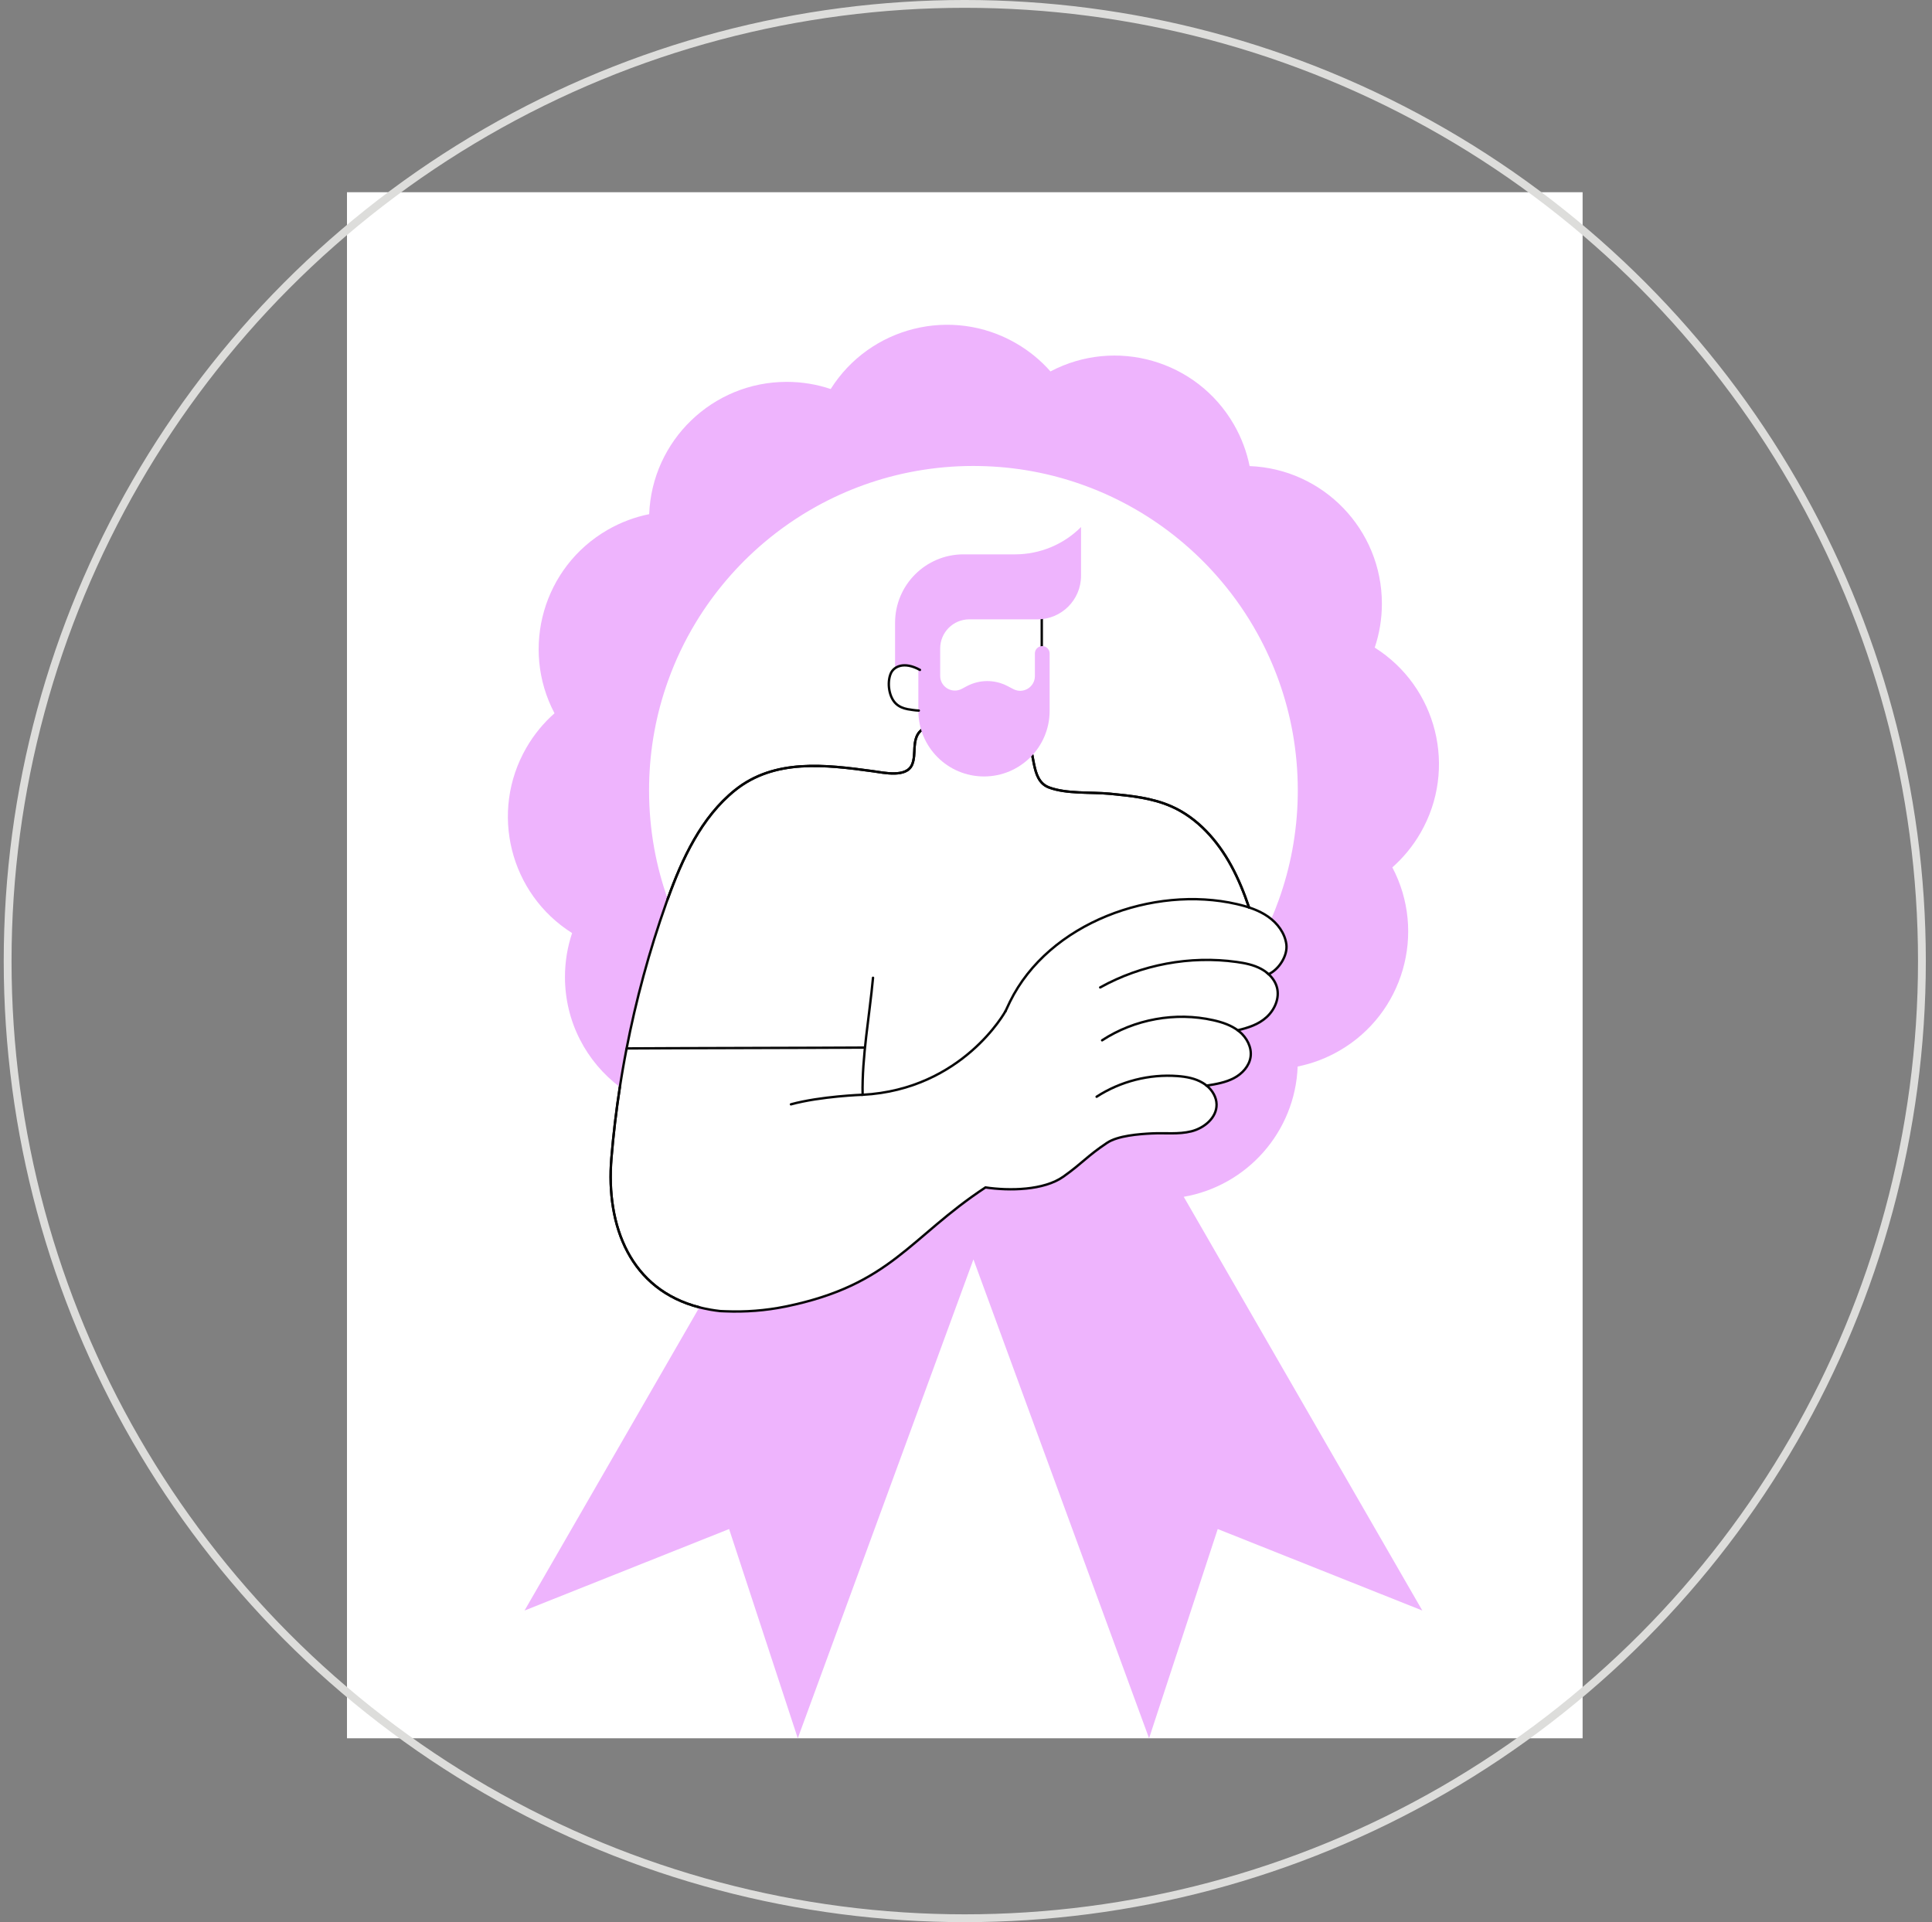 <svg width="195" height="194" viewBox="0 0 195 194" fill="none" xmlns="http://www.w3.org/2000/svg">
<rect x="0" y="0" width="195" height="194" fill="#808080" stroke="none"/>
<g clip-path="url(#clip0_1554_29706)">
<rect width="124.714" height="156.042" transform="translate(35.021 19.399)" fill="white"/>
<path d="M130.975 107.643C132.417 107.354 133.837 106.827 135.181 106.051C141.668 102.304 143.994 94.114 140.531 87.544C141.632 86.572 142.599 85.407 143.373 84.066C147.12 77.576 145.04 69.32 138.753 65.363C139.223 63.968 139.476 62.478 139.476 60.926C139.476 53.433 133.546 47.326 126.125 47.041C125.834 45.602 125.309 44.18 124.533 42.836C120.784 36.346 112.596 34.023 106.026 37.488C105.054 36.385 103.889 35.419 102.545 34.643C96.056 30.895 87.802 32.979 83.843 39.264C82.45 38.796 80.958 38.541 79.408 38.541C71.915 38.541 65.808 44.471 65.523 51.894C64.082 52.183 62.661 52.71 61.318 53.484C54.828 57.23 52.505 65.418 55.968 71.991C54.867 72.962 53.899 74.128 53.125 75.471C49.379 81.961 51.458 90.217 57.744 94.174C57.276 95.566 57.023 97.057 57.023 98.609C57.023 103.149 59.198 107.18 62.564 109.714C62.596 109.502 62.63 109.287 62.666 109.074C62.693 108.887 62.725 108.7 62.757 108.513C62.793 108.288 62.832 108.062 62.872 107.835C62.925 107.522 62.983 107.21 63.04 106.897C63.097 106.587 63.157 106.274 63.217 105.962C64.186 100.931 65.534 95.97 67.246 91.142C67.295 91.006 67.341 90.87 67.392 90.734C66.806 89.077 66.344 87.363 66.027 85.599C65.689 83.706 65.511 81.759 65.511 79.769C65.511 79.558 65.513 79.35 65.517 79.141C65.585 75.486 66.253 71.976 67.429 68.706C68.162 66.654 69.098 64.696 70.21 62.856C72.057 59.803 74.388 57.077 77.094 54.781C78.74 53.386 80.524 52.153 82.423 51.103C85.489 49.406 88.855 48.188 92.418 47.547C94.313 47.207 96.26 47.029 98.248 47.029C98.459 47.029 98.667 47.031 98.876 47.037C102.533 47.103 106.041 47.773 109.311 48.947C111.363 49.682 113.323 50.62 115.163 51.73C118.214 53.575 120.942 55.906 123.234 58.612C124.631 60.258 125.866 62.042 126.914 63.943C128.611 67.007 129.829 70.373 130.471 73.938C130.809 75.831 130.988 77.778 130.988 79.769C130.988 79.977 130.986 80.185 130.982 80.394C130.914 84.051 130.244 87.561 129.07 90.829C128.838 91.482 128.583 92.126 128.309 92.76C129.098 93.406 129.702 94.301 129.834 95.309C129.985 96.445 129.087 97.844 128.043 98.32V98.324C128.439 98.69 128.747 99.143 128.885 99.664C129.17 100.74 128.66 101.909 127.837 102.66C127.016 103.408 126.008 103.723 124.926 103.984C124.954 104.003 124.984 104.027 125.011 104.048C125.041 104.071 125.071 104.097 125.101 104.12C125.847 104.739 126.359 105.706 126.227 106.665C126.098 107.603 125.381 108.375 124.546 108.815C123.708 109.257 122.757 109.419 121.824 109.568L121.809 109.585C122.377 110.061 122.781 110.739 122.794 111.475C122.813 112.812 121.545 113.863 120.246 114.188C118.947 114.513 117.582 114.33 116.245 114.401C114.952 114.467 112.824 114.624 111.739 115.347C109.715 116.699 109.324 117.335 107.342 118.749C105.361 120.163 101.874 120.203 99.465 119.85C91.789 124.898 89.945 129.695 79.278 131.87C77.277 132.278 75.232 132.433 73.191 132.348L72.689 132.327C72.366 132.291 72.043 132.244 71.721 132.189C71.517 132.153 71.317 132.114 71.122 132.072C71.037 132.053 70.95 132.033 70.867 132.014C70.779 131.993 70.694 131.974 70.612 131.953C70.603 131.951 70.597 131.948 70.59 131.946L52.943 162.549L73.59 154.325L80.522 175.443L98.251 127.109L115.977 175.443L122.908 154.325L143.556 162.549L119.477 120.792C125.84 119.691 130.722 114.26 130.975 107.643Z" fill="#EEB4FD"/>
<path d="M70.591 131.947C63.659 130.169 61.14 123.799 61.712 116.893C61.911 114.49 62.194 112.096 62.564 109.715" stroke="#080808" stroke-width="0.242" stroke-miterlimit="10" stroke-linecap="round"/>
<path d="M63.216 105.962C64.186 100.931 65.534 95.971 67.245 91.142C67.294 91.006 67.341 90.87 67.392 90.734C68.85 86.688 70.775 82.488 74.198 79.743C78.174 76.556 83.302 77.181 88.084 77.834C89.226 77.989 91.486 78.512 92.058 77.175C92.29 76.631 92.271 76.016 92.305 75.425C92.341 74.834 92.458 74.2 92.885 73.79C92.919 73.758 92.953 73.728 92.987 73.701C93.451 73.335 94.097 73.278 94.697 73.254C96.287 73.192 97.882 73.231 99.468 73.369C100.55 73.46 102.577 73.341 103.368 74.181C103.846 74.687 104.035 75.442 104.188 76.231C104.45 77.562 104.605 78.987 105.855 79.469C107.614 80.145 110.155 79.933 112.024 80.113C114.148 80.32 116.316 80.534 118.266 81.406C120.886 82.573 122.889 84.844 124.262 87.362C124.998 88.71 125.572 90.134 126.067 91.589" stroke="#080808" stroke-width="0.242" stroke-miterlimit="10" stroke-linecap="round"/>
<path d="M88.115 98.686C87.762 102.547 86.986 106.627 87.065 110.497C97.167 109.959 101.487 102.056 101.487 102.056" stroke="#080808" stroke-width="0.242" stroke-miterlimit="10" stroke-linecap="round"/>
<path d="M87.232 105.73C87.16 105.73 87.188 105.733 87.115 105.733C84.153 105.76 66.225 105.788 63.263 105.816" stroke="#080808" stroke-width="0.242" stroke-miterlimit="10" stroke-linecap="round"/>
<path d="M72.689 132.327C72.366 132.291 72.043 132.244 71.722 132.189C71.518 132.153 71.318 132.115 71.122 132.072C71.035 132.053 70.95 132.034 70.867 132.015C70.78 131.996 70.695 131.974 70.612 131.953C70.603 131.953 70.597 131.949 70.591 131.947C63.659 130.169 61.14 123.799 61.712 116.893C61.911 114.49 62.194 112.096 62.564 109.715C62.596 109.502 62.63 109.287 62.666 109.075C62.694 108.888 62.726 108.701 62.758 108.513C62.794 108.288 62.832 108.061 62.873 107.835C62.926 107.523 62.983 107.21 63.041 106.897C63.096 106.585 63.155 106.274 63.217 105.962" stroke="#080808" stroke-width="0.242" stroke-miterlimit="10" stroke-linecap="round"/>
<path d="M67.392 90.734C68.85 86.688 70.775 82.488 74.198 79.743C78.174 76.556 83.302 77.181 88.084 77.834C89.226 77.989 91.486 78.512 92.058 77.175C92.29 76.631 92.271 76.016 92.305 75.425C92.341 74.834 92.458 74.2 92.885 73.79C93.351 73.343 94.053 73.28 94.697 73.254C96.287 73.192 97.882 73.231 99.468 73.369C100.55 73.46 102.577 73.341 103.368 74.181C104.65 75.544 103.865 78.701 105.855 79.469C107.614 80.145 110.155 79.933 112.024 80.113C114.148 80.32 116.316 80.534 118.266 81.406C120.886 82.573 122.889 84.844 124.262 87.362C124.998 88.71 125.572 90.134 126.067 91.589" stroke="#080808" stroke-width="0.242" stroke-miterlimit="10" stroke-linecap="round"/>
<path d="M105.148 65.284V62.145" stroke="#080808" stroke-width="0.242" stroke-miterlimit="10" stroke-linecap="round"/>
<path d="M109.11 53.2V58.116C109.11 60.542 107.141 62.509 104.715 62.509H97.834C96.21 62.509 94.894 63.825 94.894 65.45V68.214C94.894 69.33 96.082 70.049 97.071 69.526L97.6 69.247C98.87 68.577 100.388 68.571 101.666 69.232L102.289 69.555C103.275 70.066 104.453 69.349 104.453 68.237V65.951C104.453 65.745 104.536 65.56 104.672 65.426C104.806 65.292 104.993 65.209 105.197 65.209C105.608 65.209 105.941 65.543 105.941 65.954V71.743C105.941 73.574 105.199 75.228 104 76.427C102.801 77.624 101.145 78.367 99.316 78.367C95.657 78.367 92.691 75.4 92.691 71.741V67.529C91.732 67.04 90.864 67.123 90.341 67.469V62.856C90.341 59.043 93.433 55.95 97.245 55.95H102.461C103.709 55.95 104.927 55.701 106.056 55.235C107.185 54.767 108.225 54.081 109.105 53.198L109.11 53.2Z" fill="#EEB4FD"/>
<path d="M92.851 67.613C91.235 66.72 90.195 67.279 89.902 67.985C89.521 68.895 89.708 70.356 90.448 71.039C90.771 71.336 91.171 71.492 91.598 71.575C91.673 71.589 92.417 71.717 92.736 71.717" stroke="#080808" stroke-width="0.242" stroke-miterlimit="10" stroke-linecap="round"/>
<path d="M125.009 104.046C125.038 104.069 125.068 104.095 125.098 104.118C125.844 104.737 126.357 105.704 126.225 106.663C126.095 107.599 125.379 108.373 124.543 108.813C123.707 109.253 122.757 109.417 121.824 109.566L121.807 109.583C122.374 110.059 122.78 110.737 122.791 111.471C122.812 112.81 121.545 113.858 120.246 114.184C118.947 114.509 117.582 114.326 116.244 114.396C114.952 114.462 112.825 114.62 111.739 115.345C109.715 116.695 109.323 117.331 107.342 118.747C105.36 120.161 101.873 120.201 99.464 119.848C91.788 124.896 89.945 129.693 79.278 131.87C77.277 132.278 75.231 132.433 73.192 132.348L72.691 132.327" stroke="#080808" stroke-width="0.242" stroke-miterlimit="10" stroke-linecap="round"/>
<path d="M124.927 103.983C126.009 103.722 127.017 103.407 127.838 102.659C128.661 101.908 129.169 100.739 128.886 99.663C128.748 99.144 128.439 98.689 128.042 98.323H128.044C129.088 97.843 129.985 96.446 129.834 95.308C129.683 94.171 128.933 93.176 127.995 92.519C127.055 91.862 125.939 91.504 124.823 91.247C116.422 89.314 105.863 93.116 101.938 101.102C101.783 101.417 101.634 101.734 101.489 102.055" stroke="#080808" stroke-width="0.242" stroke-miterlimit="10" stroke-linecap="round"/>
<path d="M110.684 110.692C113.084 109.136 115.999 108.392 118.853 108.607C119.744 108.675 120.652 108.84 121.415 109.306C121.551 109.389 121.683 109.483 121.806 109.587" stroke="#080808" stroke-width="0.242" stroke-miterlimit="10" stroke-linecap="round"/>
<path d="M125.01 104.048C124.279 103.476 123.369 103.174 122.461 102.97C118.65 102.113 114.506 102.862 111.238 104.997" stroke="#080808" stroke-width="0.242" stroke-miterlimit="10" stroke-linecap="round"/>
<path d="M111.045 99.66C115.202 97.349 120.118 96.432 124.827 97.091C125.669 97.208 126.52 97.38 127.27 97.78C127.547 97.927 127.81 98.11 128.042 98.322" stroke="#080808" stroke-width="0.242" stroke-miterlimit="10" stroke-linecap="round"/>
<path d="M87.064 110.494C87.064 110.494 82.848 110.637 79.831 111.459" stroke="#080808" stroke-width="0.242" stroke-miterlimit="10" stroke-linecap="round"/>
</g>
<circle cx="97.377" cy="97" r="96.606" stroke="#DDDDDB" stroke-width="0.789"/>
<defs>
<clipPath id="clip0_1554_29706">
<rect width="124.714" height="156.042" fill="white" transform="translate(35.021 19.399)"/>
</clipPath>
</defs>
</svg>
